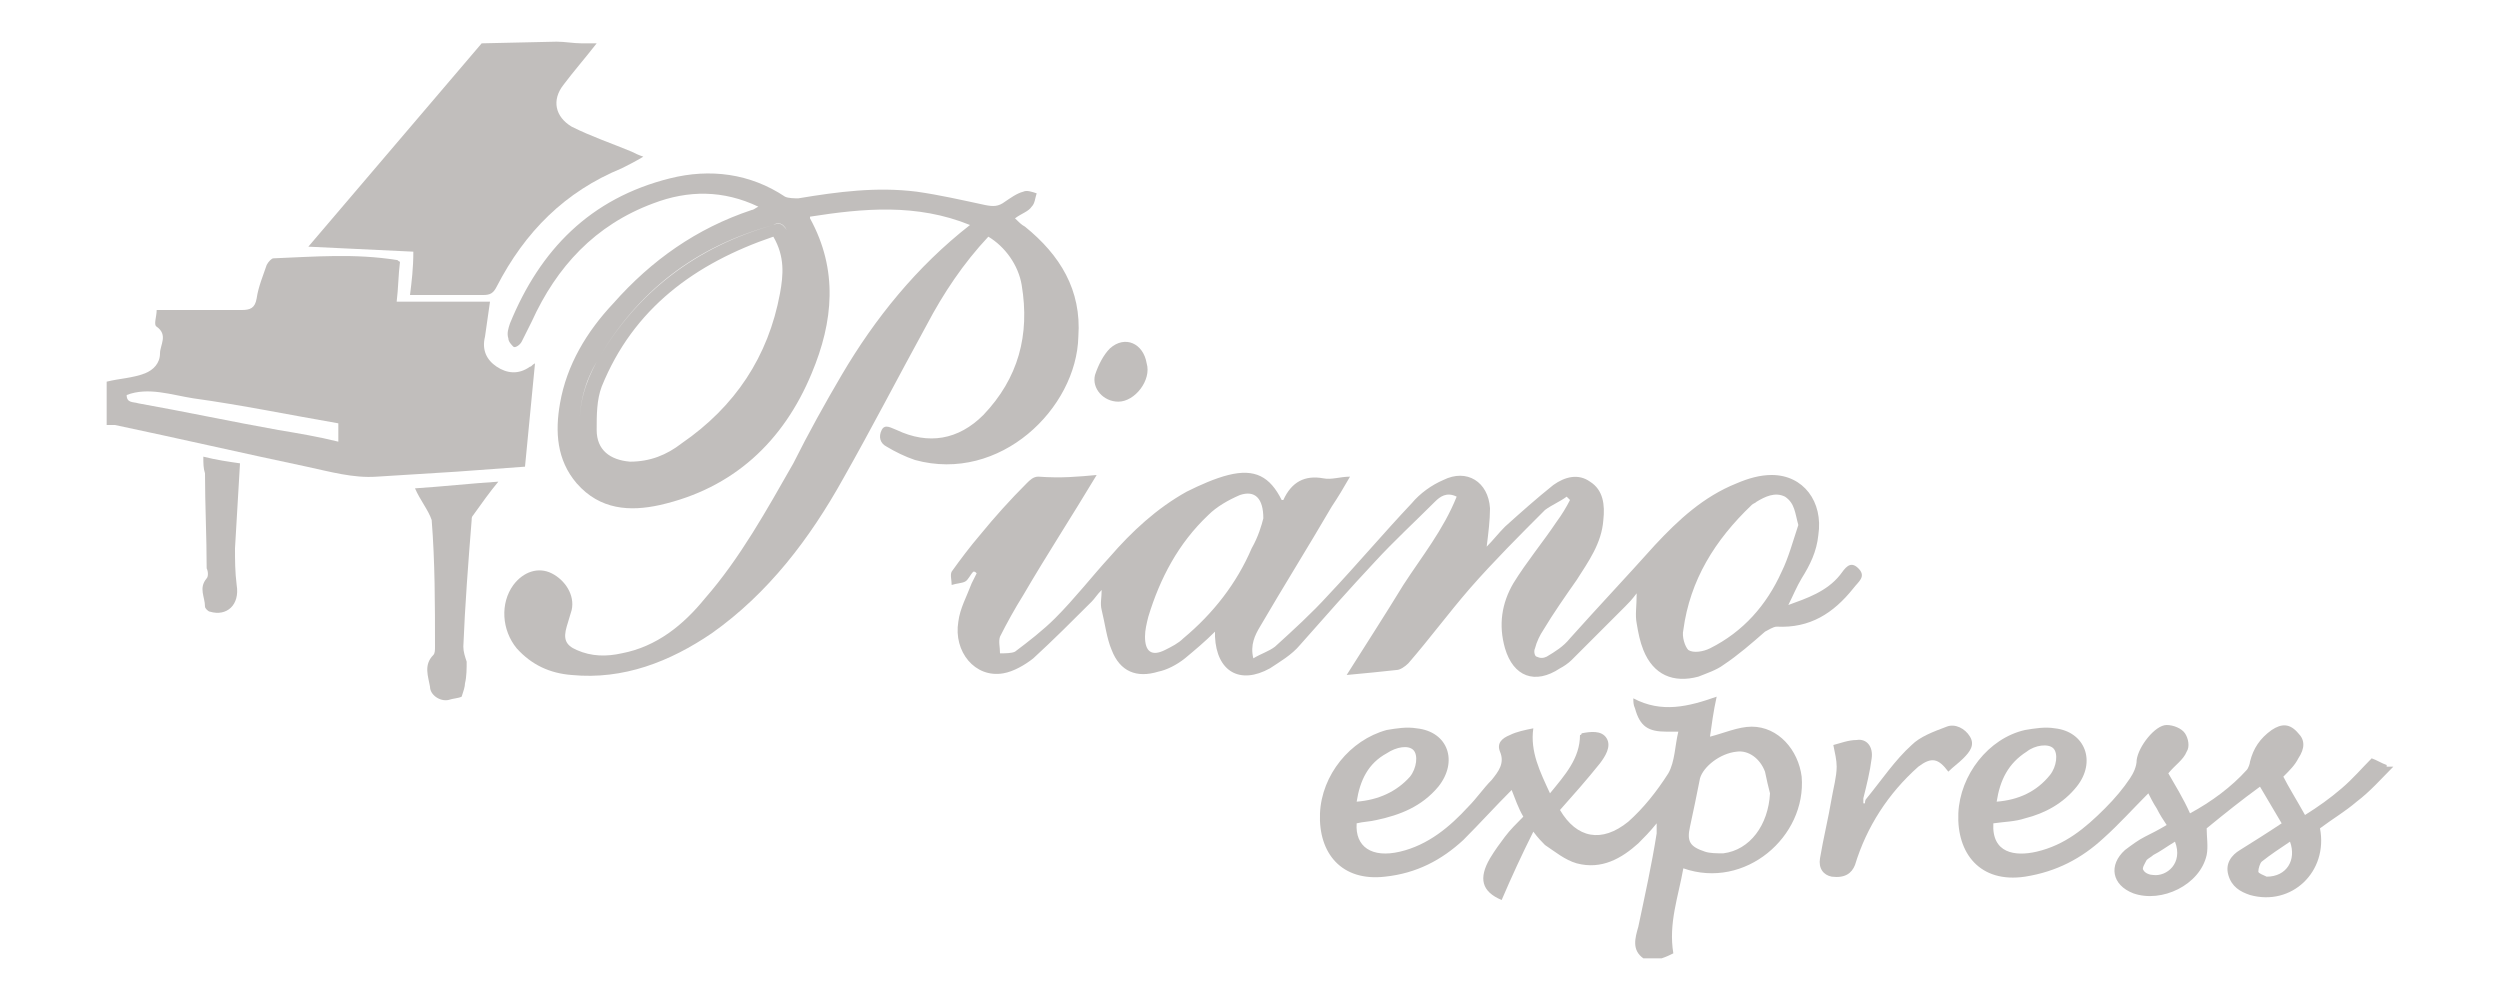 <?xml version="1.0" encoding="utf-8"?>
<!-- Generator: Adobe Illustrator 25.0.1, SVG Export Plug-In . SVG Version: 6.00 Build 0)  -->
<svg version="1.1" id="Layer_1" xmlns="http://www.w3.org/2000/svg" xmlns:xlink="http://www.w3.org/1999/xlink" x="0px" y="0px"
	 viewBox="0 0 150 60" style="enable-background:new 0 0 150 60;" xml:space="preserve">
<style type="text/css">
	.st0{fill-rule:evenodd;clip-rule:evenodd;fill:#C1BEBC;}
</style>
<g>
	<path class="st0" d="M6.4,22.9c0.8-0.2,1.5-0.2,2.3-0.5c0.5-0.2,0.9-0.6,0.9-1.2c0-0.5,0.5-1.1-0.2-1.6c-0.2-0.1,0-0.6,0-1
		c1.7,0,3.4,0,5.1,0c0.5,0,0.8-0.1,0.9-0.7c0.1-0.7,0.4-1.4,0.6-2c0.1-0.2,0.3-0.4,0.4-0.4c2.5-0.1,4.9-0.3,7.4,0.1
		c0.1,0,0.1,0.1,0.2,0.1c-0.1,0.8-0.1,1.6-0.2,2.4h5.6c-0.1,0.7-0.2,1.4-0.3,2.1c-0.2,0.8,0.1,1.4,0.7,1.8c0.6,0.4,1.3,0.5,2,0
		c0.1,0,0.1-0.1,0.3-0.2c-0.2,2.1-0.4,4.1-0.6,6.2c-1.4,0.1-2.8,0.2-4.1,0.3c-1.6,0.1-3.2,0.2-4.8,0.3c-1.4,0.1-2.8-0.3-4.2-0.6
		c-3.8-0.8-7.7-1.7-11.5-2.5c-0.2,0-0.4,0-0.5,0L6.4,22.9L6.4,22.9z M20.3,25.4c-2.9-0.5-5.8-1.1-8.7-1.5c-1.3-0.2-2.7-0.7-4-0.2
		c0,0.5,0.4,0.4,0.7,0.5c2.8,0.5,5.6,1.1,8.4,1.6c1.2,0.2,2.4,0.4,3.6,0.7V25.4z"/>
	<path class="st0" d="M33.4,2.5c0.5,0,1,0.1,1.5,0.1c0.3,0,0.5,0,0.9,0c-0.7,0.9-1.4,1.7-2,2.5C33.1,6,33.3,7,34.3,7.6
		c1.2,0.6,2.4,1,3.6,1.5c0.2,0.1,0.4,0.2,0.7,0.3c-0.5,0.3-0.9,0.5-1.3,0.7c-3.4,1.4-5.8,3.8-7.5,7.1c-0.2,0.4-0.4,0.5-0.8,0.5
		c-1.5,0-3,0-4.4,0c0.1-0.8,0.2-1.6,0.2-2.6c-2.1-0.1-4.1-0.2-6.3-0.3c3.5-4.1,6.9-8.1,10.4-12.2L33.4,2.5L33.4,2.5z"/>
	<path class="st0" d="M100.5,43.9c-0.2,0-0.3,0-0.5,0c-1.1,0-1.6-0.3-1.9-1.4C98,42.3,98,42.1,98,41.9c1.7,0.9,3.3,0.5,5-0.1
		c-0.2,0.9-0.3,1.7-0.4,2.4c0.8-0.2,1.7-0.6,2.5-0.6c1.6,0,2.8,1.4,3,3c0.3,3.6-3.4,6.8-7.1,5.5c-0.3,1.7-0.9,3.3-0.6,5.1
		c-0.2,0.1-0.4,0.2-0.7,0.3h-1.1c-0.7-0.5-0.5-1.2-0.3-1.9c0.4-1.9,0.8-3.7,1.1-5.6c0-0.1,0-0.3,0-0.6c-0.4,0.5-0.8,0.9-1.1,1.2
		c-1,0.9-2.2,1.6-3.7,1.2c-0.7-0.2-1.3-0.7-1.9-1.1c-0.2-0.2-0.4-0.4-0.7-0.8c-0.7,1.4-1.3,2.7-1.9,4.1c-1.2-0.5-1.4-1.3-0.7-2.5
		c0.3-0.5,0.6-0.9,0.9-1.3c0.3-0.4,0.7-0.8,1.1-1.2c-0.3-0.5-0.5-1.1-0.7-1.6c-1,1-1.9,2-2.9,3c-1.3,1.2-2.8,2-4.7,2.2
		c-2.6,0.3-4-1.4-3.9-3.8c0.1-2.3,1.8-4.4,4-5c0.6-0.1,1.2-0.2,1.8-0.1c1.9,0.2,2.5,2,1.3,3.5c-1,1.2-2.3,1.7-3.7,2
		c-0.4,0.1-0.8,0.1-1.2,0.2c-0.1,1.4,0.9,2.1,2.6,1.7c1.7-0.4,3-1.5,4.1-2.7c0.5-0.5,0.9-1.1,1.4-1.6c0.4-0.5,0.8-1,0.5-1.7
		c-0.2-0.5,0.1-0.8,0.6-1c0.4-0.2,0.9-0.3,1.4-0.4c-0.2,1.4,0.4,2.6,1,3.9c0.9-1.1,1.8-2.1,1.8-3.5c0.1,0,0.1-0.1,0.1-0.1
		c0.5-0.1,1.2-0.2,1.5,0.3c0.3,0.5-0.1,1.1-0.4,1.5c-0.8,1-1.6,1.9-2.4,2.8c1,1.7,2.5,2,4.1,0.7c0.9-0.8,1.7-1.8,2.4-2.9
		c0.4-0.7,0.4-1.7,0.6-2.5C100.6,43.9,100.6,43.9,100.5,43.9L100.5,43.9z M106.2,47.6c-0.1-0.4-0.2-0.8-0.3-1.3
		c-0.3-0.8-1-1.3-1.7-1.2c-1,0.1-2,0.9-2.2,1.6c-0.2,1-0.4,2-0.6,2.9c-0.2,0.9,0,1.2,0.9,1.5c0.3,0.1,0.7,0.1,1.1,0.1
		C105,51,106.1,49.5,106.2,47.6 M81.4,48.1c1.3-0.1,2.4-0.6,3.2-1.5c0.4-0.5,0.5-1.3,0.2-1.6c-0.3-0.3-1-0.2-1.6,0.2
		C82.1,45.8,81.6,46.8,81.4,48.1"/>
	<path class="st0" d="M143.6,46c-0.7,0.7-1.4,1.5-2.2,2.1c-0.7,0.6-1.4,1-2.2,1.6c0.5,2.6-1.7,4.7-4.2,4c-0.6-0.2-1.1-0.5-1.3-1.2
		c-0.2-0.7,0.2-1.2,0.7-1.5c0.8-0.5,1.6-1,2.5-1.6c-0.4-0.7-0.9-1.5-1.3-2.2c-1.1,0.8-2.1,1.6-3.2,2.5c0,0.5,0.1,1.1,0,1.6
		c-0.4,1.8-2.7,2.9-4.4,2.3c-1.3-0.5-1.5-1.7-0.5-2.6c0.4-0.3,0.8-0.6,1.2-0.8c0.4-0.2,0.8-0.4,1.3-0.7c-0.2-0.3-0.4-0.6-0.6-1
		c-0.2-0.3-0.4-0.7-0.5-0.9c-0.9,0.9-1.8,1.9-2.7,2.7c-1.3,1.2-2.8,2-4.7,2.3c-2.7,0.4-4.1-1.4-4-3.8c0.1-2.3,1.8-4.5,4-5
		c0.6-0.1,1.2-0.2,1.8-0.1c1.8,0.2,2.5,2,1.3,3.5c-0.8,1-1.9,1.6-3.1,1.9c-0.6,0.2-1.2,0.2-1.9,0.3c-0.1,1.8,1.3,2,2.6,1.7
		c1.7-0.4,2.9-1.4,4.1-2.6c0.6-0.6,1.1-1.2,1.5-1.8c0.2-0.3,0.4-0.7,0.4-1.1c0.1-0.8,1.1-2.1,1.8-2.1c0.4,0,0.9,0.2,1.1,0.5
		c0.2,0.3,0.3,0.8,0.1,1.1c-0.2,0.5-0.7,0.8-1.1,1.3c0.4,0.7,0.9,1.5,1.3,2.4c1.3-0.7,2.5-1.6,3.4-2.6c0.1-0.1,0.2-0.4,0.2-0.5
		c0.2-0.8,0.6-1.4,1.3-1.9c0.6-0.4,1.1-0.4,1.6,0.2c0.4,0.4,0.4,0.9,0,1.5c-0.2,0.4-0.5,0.7-0.9,1.1c0.3,0.6,0.8,1.4,1.3,2.3
		c0.8-0.5,1.5-1,2.2-1.6c0.7-0.6,1.2-1.2,1.8-1.8c0.3,0.1,0.6,0.3,0.9,0.4V46z M119.8,48.1c1.3-0.1,2.4-0.6,3.2-1.6
		c0.4-0.5,0.5-1.3,0.2-1.6c-0.3-0.3-1.1-0.2-1.6,0.2C120.5,45.8,120,46.8,119.8,48.1 M130.5,50.5c-0.5,0.3-0.9,0.6-1.3,0.8
		c-0.1,0.1-0.3,0.2-0.4,0.3c-0.1,0.2-0.3,0.5-0.2,0.6c0.1,0.2,0.4,0.3,0.6,0.3C130,52.6,131,51.8,130.5,50.5 M137.4,50.5
		c-0.6,0.4-1.2,0.8-1.7,1.2c-0.1,0.1-0.2,0.4-0.2,0.6c0,0.1,0.3,0.2,0.5,0.3C137.2,52.6,137.8,51.6,137.4,50.5"/>
	<path class="st0" d="M24.9,29.3c1.6-0.1,3.4-0.3,5-0.4c-0.5,0.6-1,1.3-1.5,2c-0.1,0.1-0.1,0.2-0.1,0.3c-0.2,2.5-0.4,5.1-0.5,7.6
		c0,0.3,0.1,0.6,0.2,0.9c0,0.4,0,0.9-0.1,1.3c0,0.2-0.1,0.5-0.2,0.8c-0.2,0.1-0.5,0.1-0.8,0.2c-0.5,0.1-1.1-0.3-1.1-0.8
		c-0.1-0.6-0.4-1.3,0.2-1.9c0.1-0.1,0.1-0.3,0.1-0.5c0-2.5,0-5.1-0.2-7.6C25.7,30.6,25.2,30,24.9,29.3"/>
	<path class="st0" d="M112,47.9c0.9-1.1,1.7-2.3,2.7-3.2c0.5-0.5,1.3-0.8,2.1-1.1c0.5-0.2,1.1,0.1,1.4,0.6c0.3,0.5,0,0.9-0.4,1.3
		c-0.3,0.3-0.6,0.5-0.9,0.8c-0.6-0.8-1-0.9-1.8-0.3c-1.8,1.6-3.1,3.6-3.8,5.9c-0.2,0.5-0.6,0.8-1.4,0.7c-0.5-0.1-0.8-0.5-0.7-1.1
		c0.2-1.2,0.5-2.4,0.7-3.6c0.1-0.6,0.3-1.3,0.3-1.9c0-0.4-0.1-0.8-0.2-1.3c0.4-0.1,0.9-0.3,1.4-0.3c0.6-0.1,1,0.4,0.9,1.1
		c-0.1,0.8-0.3,1.6-0.5,2.4c0,0.1,0,0.2,0,0.3c0,0,0.1,0,0.1,0C111.9,48.1,111.9,48,112,47.9"/>
	<path class="st0" d="M12.2,27.4c0.8,0.2,1.5,0.3,2.2,0.4c-0.1,1.7-0.2,3.4-0.3,5.1c0,0.7,0,1.4,0.1,2.2c0.2,1.2-0.6,1.9-1.6,1.6
		c-0.1,0-0.3-0.2-0.3-0.3c0-0.6-0.4-1.1,0.1-1.7c0.1-0.1,0.1-0.4,0-0.6c0-1.9-0.1-3.8-0.1-5.7C12.2,28.1,12.2,27.8,12.2,27.4"/>
	<path class="st0" d="M67.1,24.1c-0.9,0-1.6-0.8-1.4-1.6c0.2-0.6,0.5-1.2,0.9-1.6c0.9-0.8,2-0.3,2.2,0.9
		C69.1,22.8,68.1,24.1,67.1,24.1"/>
	<path class="st0" d="M65.8,28.5c-1.5,2.5-3,4.8-4.4,7.2c-0.5,0.8-1,1.7-1.4,2.5c-0.1,0.3,0,0.6,0,1c0.3,0,0.7,0,0.9-0.1
		c0.8-0.6,1.7-1.3,2.4-2c1.2-1.2,2.2-2.5,3.3-3.7c1.3-1.5,2.8-2.9,4.6-3.9c0.8-0.4,1.7-0.8,2.5-1c1.6-0.4,2.5,0.1,3.2,1.5
		c0,0,0.1,0,0.1,0c0.5-1.1,1.3-1.5,2.4-1.3c0.5,0.1,1-0.1,1.6-0.1c-0.4,0.7-0.7,1.2-1.1,1.8c-1.4,2.4-2.9,4.8-4.3,7.2
		c-0.3,0.5-0.6,1.1-0.4,1.9c0.5-0.3,0.9-0.4,1.3-0.7c1.1-1,2.2-2,3.2-3.1c1.7-1.8,3.3-3.7,5-5.5c0.5-0.6,1.2-1.1,1.9-1.4
		c1.4-0.7,2.7,0.1,2.8,1.7c0,0.7-0.1,1.5-0.2,2.3c0.4-0.4,0.7-0.8,1.1-1.2c1-0.9,1.9-1.7,2.9-2.5c0.7-0.5,1.5-0.7,2.2-0.2
		c0.8,0.5,0.9,1.4,0.8,2.3c-0.1,1.4-0.9,2.5-1.6,3.6c-0.7,1-1.4,2-2,3c-0.2,0.3-0.4,0.7-0.5,1.1c-0.1,0.2,0,0.5,0.1,0.5
		c0.2,0.1,0.4,0.1,0.6,0c0.5-0.3,1-0.6,1.4-1.1c1.7-1.9,3.4-3.7,5.1-5.6c1.4-1.5,2.9-2.9,4.9-3.7c0.7-0.3,1.4-0.5,2.1-0.5
		c1.9,0,3.1,1.6,2.8,3.6c-0.1,1-0.5,1.8-1,2.6c-0.3,0.5-0.5,1-0.8,1.6c1.1-0.4,2.3-0.8,3.1-1.8c0.3-0.4,0.6-0.9,1.1-0.4
		c0.5,0.5,0,0.8-0.3,1.2c-1.2,1.5-2.6,2.4-4.6,2.3c-0.2,0-0.5,0.2-0.7,0.3c-0.8,0.7-1.6,1.4-2.5,2c-0.4,0.3-1,0.5-1.5,0.7
		c-1.5,0.4-2.7-0.1-3.3-1.6c-0.2-0.5-0.3-1-0.4-1.6c-0.1-0.5,0-1,0-1.8c-0.3,0.4-0.5,0.6-0.7,0.8c-1.1,1.1-2.1,2.1-3.2,3.2
		c-0.2,0.2-0.5,0.4-0.7,0.5c-1.5,1-2.8,0.5-3.3-1.2c-0.4-1.4-0.2-2.7,0.5-3.9c0.8-1.3,1.8-2.5,2.6-3.7c0.3-0.4,0.6-0.9,0.8-1.3
		l-0.2-0.2c-0.4,0.3-0.9,0.5-1.3,0.8c-1.5,1.5-3.1,3.1-4.5,4.7c-1.3,1.5-2.4,3-3.7,4.5c-0.2,0.2-0.5,0.4-0.7,0.4
		c-0.9,0.1-1.9,0.2-3,0.3c1.2-1.9,2.3-3.6,3.4-5.4c1.1-1.7,2.4-3.3,3.2-5.3c-0.6-0.3-1,0-1.3,0.3c-1.2,1.2-2.5,2.4-3.6,3.6
		c-1.5,1.6-3,3.3-4.5,5c-0.5,0.6-1.2,1-1.8,1.4c-1.8,1-3.2,0.2-3.3-1.9c0-0.1,0-0.2,0-0.3c-0.6,0.6-1.2,1.1-1.8,1.6
		c-0.5,0.4-1.1,0.7-1.6,0.8c-1.3,0.4-2.3,0-2.8-1.3c-0.3-0.7-0.4-1.6-0.6-2.4c-0.1-0.4,0-0.7,0-1.2c-0.3,0.3-0.4,0.5-0.6,0.7
		c-1.1,1.1-2.3,2.3-3.5,3.4c-0.5,0.4-1.2,0.8-1.8,0.9c-1.7,0.3-3-1.3-2.7-3.1c0.1-0.8,0.5-1.5,0.8-2.3c0.1-0.2,0.2-0.4,0.3-0.6
		c-0.1-0.1-0.1-0.1-0.2-0.1c-0.2,0.2-0.3,0.5-0.5,0.6c-0.2,0.1-0.5,0.1-0.8,0.2c0-0.3-0.1-0.6,0-0.8c0.5-0.7,1.1-1.5,1.7-2.2
		c0.9-1.1,1.8-2.1,2.8-3.1c0.2-0.2,0.4-0.4,0.7-0.4C63.7,28.7,64.7,28.6,65.8,28.5 M107.9,31.5c-0.2-0.7-0.2-1.3-0.8-1.7
		c-0.6-0.3-1.2,0-1.7,0.3c-0.1,0.1-0.2,0.1-0.3,0.2c-2.2,2.1-3.7,4.5-4.1,7.5c-0.1,0.4,0.1,1,0.3,1.2c0.3,0.2,0.9,0.1,1.3-0.1
		c2-1,3.4-2.6,4.3-4.6C107.3,33.5,107.6,32.4,107.9,31.5 M75.8,31.1c0-1.2-0.5-1.7-1.4-1.4c-0.7,0.3-1.4,0.7-1.9,1.2
		c-1.8,1.7-2.9,3.8-3.6,6.1c-0.1,0.4-0.2,0.8-0.2,1.2c0,0.9,0.4,1.2,1.2,0.8c0.4-0.2,0.8-0.4,1.1-0.7c1.8-1.5,3.2-3.3,4.1-5.4
		C75.5,32.2,75.7,31.5,75.8,31.1"/>
	<path class="st0" d="M61.5,13.6c-0.2-0.1-0.4-0.3-0.6-0.5c0.4-0.3,0.8-0.4,1-0.7c0.2-0.2,0.2-0.5,0.3-0.8c-0.3-0.1-0.6-0.2-0.8-0.1
		c-0.4,0.1-0.8,0.4-1.1,0.6c-0.4,0.3-0.7,0.3-1.2,0.2c-1.4-0.3-2.7-0.6-4.1-0.8c-2.4-0.3-4.7,0-7.1,0.4c-0.2,0-0.6,0-0.8-0.1
		c-2.1-1.4-4.5-1.7-6.9-1.1c-4.8,1.2-7.8,4.3-9.6,8.7c-0.1,0.3-0.2,0.6-0.1,0.9c0,0.2,0.2,0.4,0.3,0.5c0.1,0.1,0.4-0.1,0.5-0.3
		c0.2-0.4,0.4-0.8,0.6-1.2c1.5-3.3,3.8-5.8,7.3-7.1c2.1-0.8,4.2-0.8,6.3,0.2c-0.2,0.1-0.3,0.2-0.4,0.2c-3.3,1.1-6,3-8.3,5.6
		c-1.6,1.7-2.8,3.7-3.2,6c-0.3,1.7-0.2,3.4,1,4.8c1.4,1.6,3.2,1.7,5,1.3c4.4-1,7.4-3.8,9.1-7.9c1.3-3.1,1.6-6.2-0.1-9.3
		c0,0,0-0.1,0-0.1c3.2-0.5,6.4-0.8,9.6,0.5c-3.2,2.5-5.7,5.6-7.7,9c-1,1.7-2,3.5-2.9,5.3c-1.6,2.8-3.2,5.7-5.3,8.1
		c-1.3,1.6-2.9,2.9-5,3.3c-0.9,0.2-1.8,0.2-2.7-0.2c-0.7-0.3-0.8-0.7-0.6-1.4c0.1-0.3,0.2-0.7,0.3-1c0.2-0.9-0.4-1.8-1.2-2.2
		c-0.8-0.4-1.7-0.1-2.3,0.7c-0.8,1.1-0.7,2.7,0.2,3.8c0.9,1,2,1.5,3.3,1.6c3.1,0.3,5.9-0.8,8.4-2.5c3.4-2.4,5.9-5.7,7.9-9.3
		c1.7-3,3.3-6.1,5-9.2c1-1.9,2.2-3.7,3.7-5.3c1,0.6,1.8,1.7,2,2.9c0.5,3-0.2,5.6-2.3,7.8c-1.5,1.5-3.3,1.8-5.2,0.9
		c-0.3-0.1-0.7-0.4-0.9,0c-0.2,0.4-0.1,0.8,0.3,1c0.5,0.3,1.1,0.6,1.7,0.8c5.1,1.4,9.7-3.1,9.8-7.4C64.9,17.4,63.6,15.3,61.5,13.6z
		 M46.8,17.6c-0.7,3.8-2.7,6.8-5.9,9c-0.9,0.7-1.9,1.1-3.1,1.1c-1.2-0.1-2-0.7-2-1.9c0-0.9,0-1.8,0.3-2.6c1.9-4.7,5.6-7.4,10.3-9
		C47.1,15.4,47,16.5,46.8,17.6z M47.2,13.8c-0.2-0.3-0.4-0.5-0.8-0.3c-4.6,1.3-8.2,4-10.6,8.2c-0.7,1.2-1.1,2.6-1,4.1c0,0,0,0,0,0
		c-0.1-1.5,0.3-2.8,1-4.1c2.4-4.2,5.9-6.9,10.6-8.2C46.7,13.3,47,13.4,47.2,13.8c0.2,0.3,0.3,0.6,0.4,1
		C47.5,14.4,47.4,14.1,47.2,13.8z"/>
</g>
</svg>
